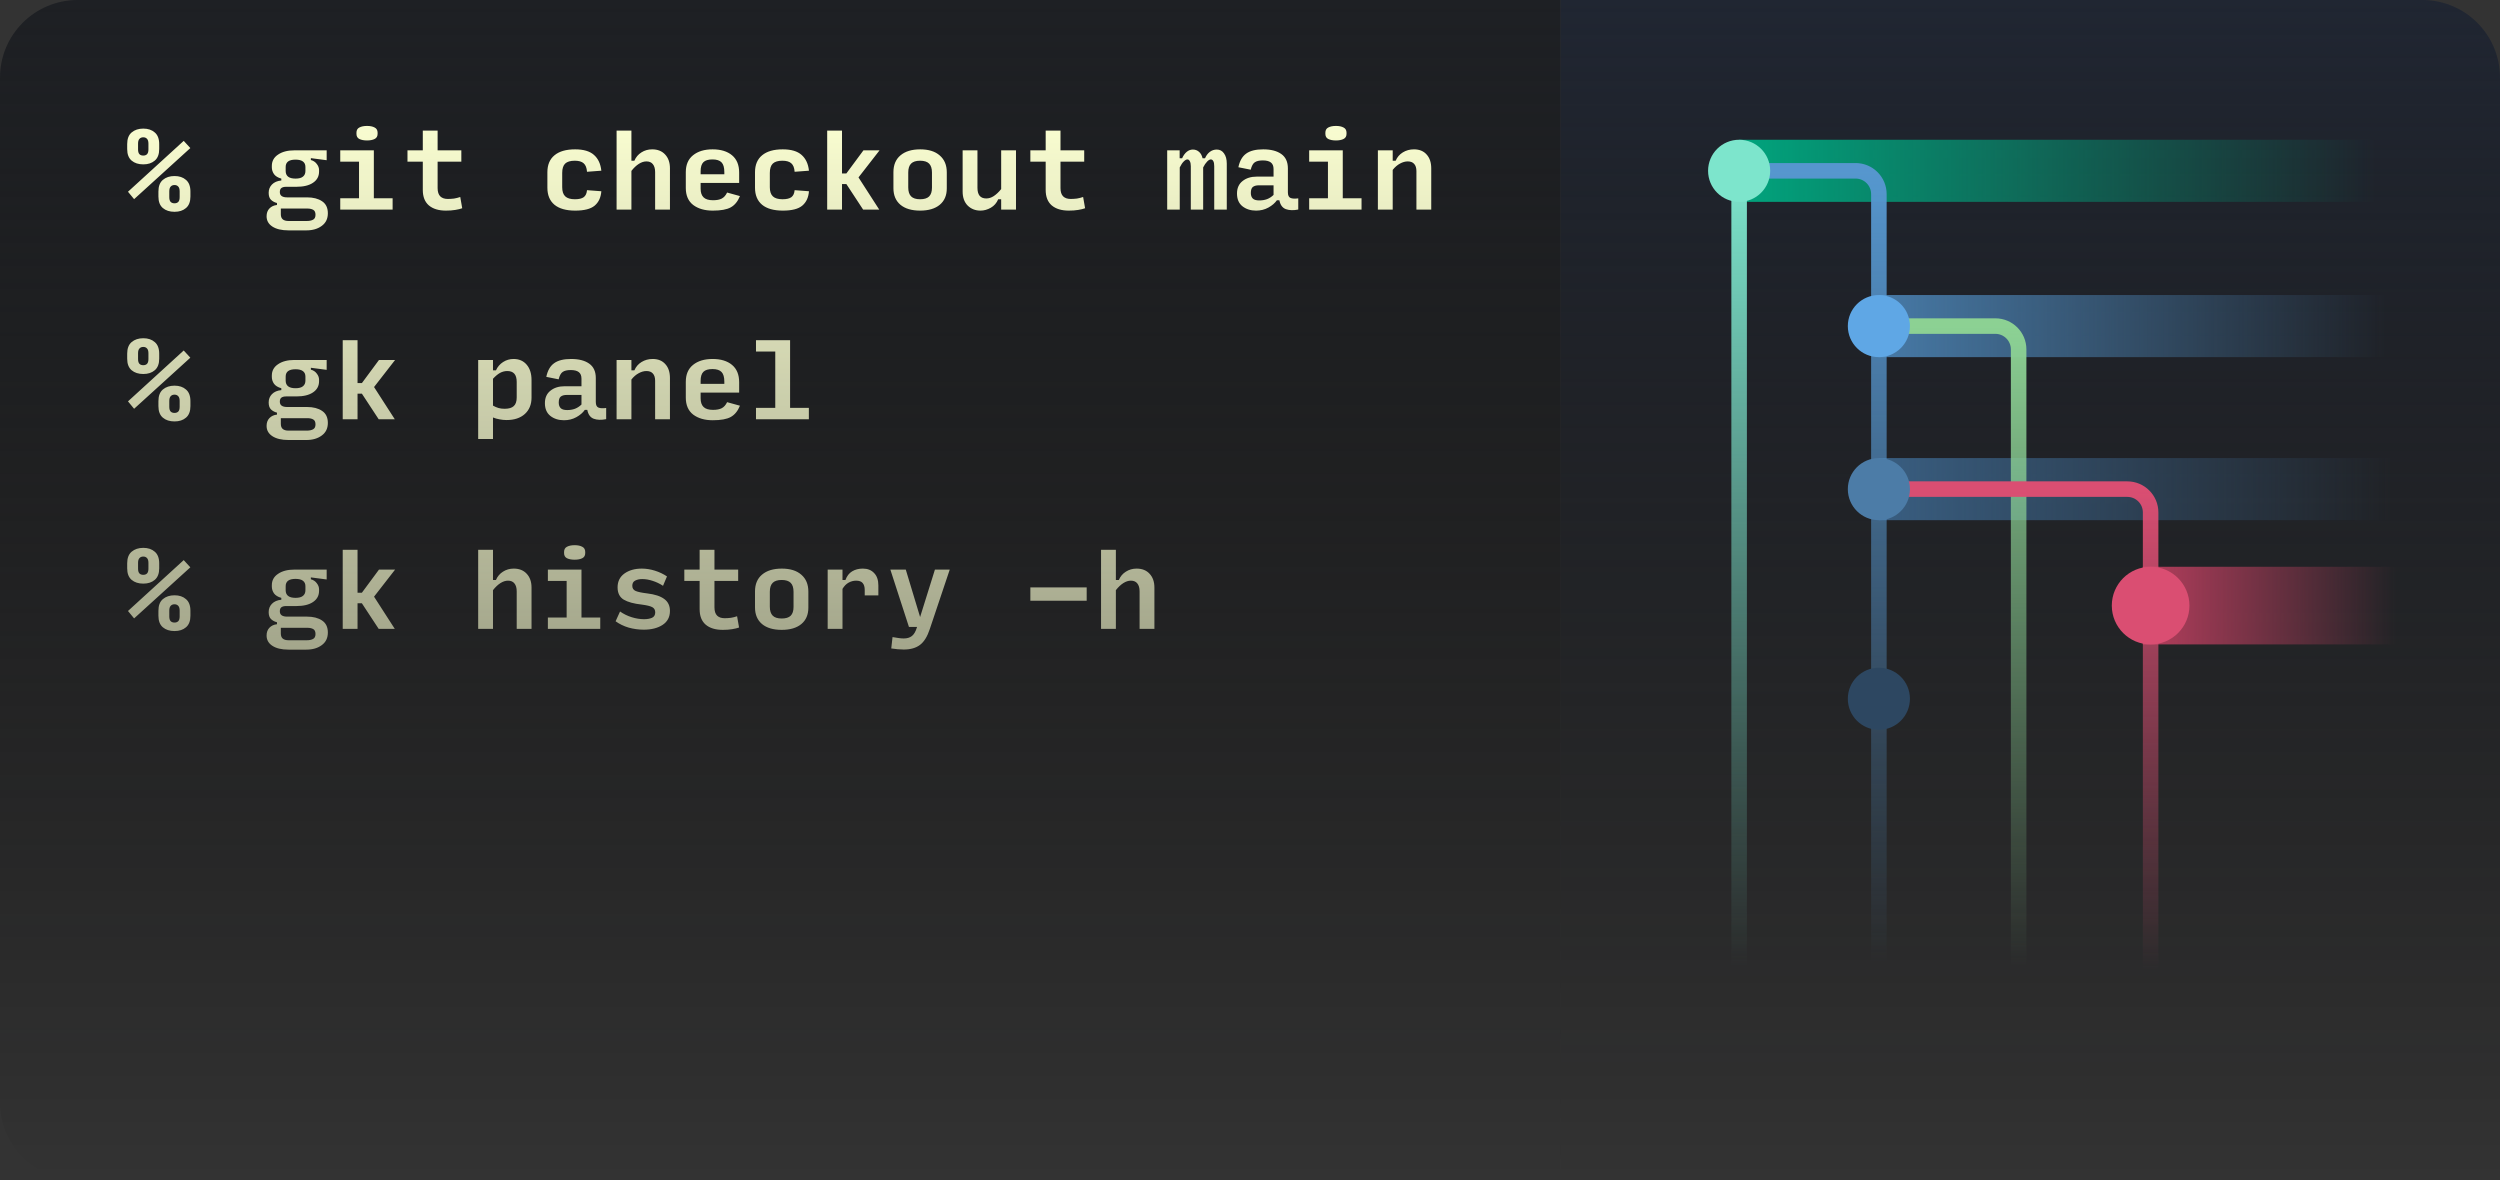 <svg xmlns="http://www.w3.org/2000/svg" width="322" height="152" viewBox="0 0 322 152" fill="none"><rect x="0" y="0" width="322" height="152" fill="#333333" stroke="none"/><path d="M0 10C0 4.477 4.477 0 10 0H201V152H10C4.477 152 0 147.523 0 142V10Z" fill="url(#paint0_linear_274_3856)"></path><path d="M322 10C322 4.477 317.523 0 312 0H201V152H322V10Z" fill="url(#paint1_linear_274_3856)"></path><path d="M18.456 21.171C17.837 21.171 17.336 21.01 16.954 20.687C16.573 20.365 16.382 19.869 16.382 19.198V18.562C16.382 17.883 16.573 17.382 16.954 17.06C17.345 16.729 17.846 16.564 18.456 16.564C19.067 16.564 19.559 16.729 19.933 17.06C20.314 17.382 20.506 17.883 20.506 18.562V19.198C20.506 19.869 20.314 20.365 19.933 20.687C19.559 21.01 19.067 21.171 18.456 21.171ZM18.456 20.038C18.66 20.038 18.821 19.979 18.94 19.86C19.059 19.733 19.118 19.529 19.118 19.249V18.498C19.118 18.218 19.059 18.015 18.94 17.887C18.821 17.752 18.66 17.684 18.456 17.684C18.244 17.684 18.079 17.752 17.96 17.887C17.841 18.015 17.782 18.218 17.782 18.498V19.249C17.782 19.529 17.841 19.733 17.96 19.86C18.079 19.979 18.244 20.038 18.456 20.038ZM16.484 24.696L23.662 18.142L24.515 19.071L17.273 25.651L16.484 24.696ZM22.478 27.28C21.859 27.28 21.358 27.119 20.976 26.796C20.595 26.474 20.404 25.978 20.404 25.307V24.671C20.404 23.992 20.595 23.491 20.976 23.169C21.367 22.838 21.867 22.673 22.478 22.673C23.089 22.673 23.581 22.838 23.954 23.169C24.336 23.491 24.527 23.992 24.527 24.671V25.307C24.527 25.978 24.336 26.474 23.954 26.796C23.581 27.119 23.089 27.28 22.478 27.28ZM22.478 26.186C22.682 26.186 22.843 26.126 22.962 26.007C23.081 25.88 23.14 25.676 23.14 25.396V24.645C23.14 24.366 23.081 24.162 22.962 24.035C22.843 23.899 22.682 23.831 22.478 23.831C22.266 23.831 22.101 23.899 21.982 24.035C21.863 24.162 21.804 24.366 21.804 24.645V25.396C21.804 25.676 21.863 25.88 21.982 26.007C22.101 26.126 22.266 26.186 22.478 26.186ZM42.228 27.471C42.228 28.167 41.969 28.706 41.452 29.087C40.934 29.478 40.268 29.673 39.454 29.673H37.163C36.272 29.673 35.576 29.507 35.075 29.176C34.583 28.854 34.337 28.413 34.337 27.853C34.337 27.437 34.46 27.102 34.706 26.847C34.952 26.593 35.275 26.444 35.674 26.402V26.147C35.368 26.071 35.114 25.935 34.91 25.74C34.706 25.545 34.605 25.244 34.605 24.836C34.605 24.412 34.745 24.056 35.025 23.767C35.313 23.47 35.716 23.296 36.234 23.245V23.004C35.801 22.885 35.487 22.694 35.292 22.431C35.105 22.159 35.012 21.867 35.012 21.553V21.375C35.012 20.755 35.279 20.267 35.814 19.911C36.348 19.546 37.048 19.364 37.914 19.364H42.075V20.636L40.039 20.369V20.611C40.361 20.696 40.616 20.866 40.803 21.12C40.998 21.366 41.095 21.629 41.095 21.909V22.1C41.095 22.711 40.837 23.19 40.319 23.538C39.81 23.886 39.093 24.06 38.168 24.06H36.844C36.59 24.06 36.391 24.111 36.246 24.213C36.111 24.314 36.043 24.488 36.043 24.735C36.043 24.972 36.123 25.146 36.285 25.256C36.446 25.367 36.679 25.422 36.984 25.422H39.555C40.344 25.422 40.985 25.587 41.477 25.918C41.978 26.249 42.228 26.767 42.228 27.471ZM38.066 23.004C38.499 23.004 38.817 22.919 39.021 22.749C39.233 22.579 39.339 22.338 39.339 22.024V21.502C39.339 21.196 39.233 20.963 39.021 20.802C38.809 20.641 38.49 20.56 38.066 20.56C37.634 20.56 37.311 20.641 37.099 20.802C36.895 20.963 36.794 21.196 36.794 21.502V22.024C36.794 22.338 36.895 22.579 37.099 22.749C37.311 22.919 37.634 23.004 38.066 23.004ZM37.163 28.464H39.517C39.848 28.464 40.115 28.409 40.319 28.298C40.531 28.188 40.637 27.976 40.637 27.662C40.637 27.348 40.54 27.136 40.344 27.026C40.149 26.915 39.895 26.86 39.581 26.86H36.17V27.598C36.17 27.887 36.251 28.103 36.412 28.247C36.581 28.392 36.832 28.464 37.163 28.464ZM43.824 27V25.536H46.242V20.827H43.824V19.364H48.151V25.536H50.569V27H43.824ZM47.273 18.091C46.866 18.091 46.535 18.027 46.28 17.9C46.034 17.773 45.911 17.552 45.911 17.238V17.098C45.911 16.776 46.034 16.551 46.28 16.424C46.535 16.288 46.866 16.22 47.273 16.22C47.68 16.22 48.007 16.288 48.253 16.424C48.508 16.551 48.635 16.776 48.635 17.098V17.238C48.635 17.552 48.508 17.773 48.253 17.9C47.999 18.027 47.672 18.091 47.273 18.091ZM57.447 27.127C56.497 27.127 55.759 26.902 55.233 26.453C54.715 26.003 54.456 25.341 54.456 24.467V20.827H52.483V19.364H54.456V16.818H56.365V19.364H59.42V20.827H56.365V24.226C56.365 24.709 56.48 25.066 56.709 25.294C56.938 25.515 57.261 25.625 57.676 25.625C57.939 25.625 58.207 25.608 58.478 25.575C58.75 25.532 59.017 25.464 59.28 25.371L59.534 26.822C59.305 26.907 59.008 26.979 58.644 27.038C58.287 27.098 57.888 27.127 57.447 27.127ZM74.092 27.127C72.921 27.127 72.03 26.877 71.419 26.376C70.808 25.867 70.503 25.133 70.503 24.174V22.189C70.503 21.23 70.808 20.501 71.419 20C72.03 19.491 72.916 19.236 74.079 19.236C75.156 19.236 75.963 19.474 76.497 19.949C77.04 20.424 77.358 21.103 77.452 21.985L75.606 22.125C75.572 21.616 75.428 21.252 75.174 21.031C74.927 20.81 74.546 20.7 74.028 20.7C73.468 20.7 73.056 20.823 72.793 21.069C72.539 21.315 72.412 21.718 72.412 22.278V24.111C72.412 24.654 72.543 25.049 72.806 25.294C73.069 25.541 73.485 25.664 74.053 25.664C74.563 25.664 74.94 25.575 75.186 25.396C75.432 25.21 75.572 24.909 75.606 24.493L77.452 24.633C77.392 25.439 77.104 26.058 76.586 26.491C76.077 26.915 75.246 27.127 74.092 27.127ZM79.417 27V16.818H81.326V20.7H81.707C81.903 20.242 82.204 19.886 82.611 19.631C83.018 19.368 83.481 19.236 83.998 19.236C84.703 19.236 85.258 19.457 85.666 19.898C86.082 20.339 86.289 20.933 86.289 21.68V27H84.38V22.164C84.38 21.722 84.283 21.383 84.088 21.145C83.901 20.908 83.625 20.789 83.26 20.789C82.938 20.789 82.611 20.895 82.28 21.107C81.949 21.319 81.631 21.621 81.326 22.011V27H79.417ZM95.305 25.256C95.025 25.944 94.631 26.427 94.122 26.707C93.621 26.987 92.849 27.127 91.805 27.127C90.77 27.127 89.93 26.886 89.285 26.402C88.649 25.91 88.331 25.18 88.331 24.213V22.176C88.331 21.226 88.64 20.501 89.26 20C89.888 19.491 90.728 19.236 91.78 19.236C92.84 19.236 93.676 19.491 94.287 20C94.898 20.509 95.203 21.252 95.203 22.227V23.564H90.24V24.302C90.24 24.802 90.367 25.176 90.622 25.422C90.876 25.668 91.279 25.791 91.831 25.791C92.314 25.791 92.692 25.719 92.963 25.575C93.243 25.43 93.472 25.172 93.651 24.798L95.305 25.256ZM90.24 22.049V22.444H93.294V22.164C93.294 21.578 93.175 21.162 92.938 20.916C92.7 20.662 92.31 20.535 91.767 20.535C91.224 20.535 90.834 20.653 90.596 20.891C90.359 21.128 90.24 21.515 90.24 22.049ZM100.834 27.127C99.663 27.127 98.772 26.877 98.161 26.376C97.55 25.867 97.245 25.133 97.245 24.174V22.189C97.245 21.23 97.55 20.501 98.161 20C98.772 19.491 99.659 19.236 100.821 19.236C101.899 19.236 102.705 19.474 103.239 19.949C103.782 20.424 104.101 21.103 104.194 21.985L102.348 22.125C102.314 21.616 102.17 21.252 101.916 21.031C101.67 20.81 101.288 20.7 100.77 20.7C100.21 20.7 99.799 20.823 99.536 21.069C99.281 21.315 99.154 21.718 99.154 22.278V24.111C99.154 24.654 99.285 25.049 99.548 25.294C99.811 25.541 100.227 25.664 100.796 25.664C101.305 25.664 101.682 25.575 101.928 25.396C102.174 25.21 102.314 24.909 102.348 24.493L104.194 24.633C104.134 25.439 103.846 26.058 103.328 26.491C102.819 26.915 101.988 27.127 100.834 27.127ZM108.45 23.704V27H106.541V16.818H108.45V22.342H109.01L111.212 19.364H113.286L110.575 22.851L113.248 27H111.173L109.01 23.704H108.45ZM118.509 27.127C117.423 27.127 116.579 26.877 115.977 26.376C115.374 25.867 115.073 25.154 115.073 24.238V22.176C115.073 21.243 115.374 20.522 115.977 20.013C116.587 19.495 117.436 19.236 118.522 19.236C119.608 19.236 120.448 19.499 121.042 20.026C121.644 20.543 121.946 21.268 121.946 22.202V24.264C121.946 25.172 121.644 25.876 121.042 26.376C120.44 26.877 119.595 27.127 118.509 27.127ZM118.509 25.664C119.035 25.664 119.421 25.545 119.667 25.307C119.913 25.061 120.037 24.684 120.037 24.174V22.227C120.037 21.701 119.913 21.315 119.667 21.069C119.421 20.823 119.035 20.7 118.509 20.7C117.983 20.7 117.597 20.823 117.351 21.069C117.105 21.315 116.982 21.697 116.982 22.215V24.136C116.982 24.662 117.105 25.049 117.351 25.294C117.597 25.541 117.983 25.664 118.509 25.664ZM126.291 27.127C125.629 27.127 125.077 26.911 124.636 26.478C124.203 26.037 123.987 25.434 123.987 24.671V19.364H125.896V24.187C125.896 24.645 125.989 24.989 126.176 25.218C126.371 25.447 126.655 25.562 127.029 25.562C127.36 25.562 127.682 25.46 127.996 25.256C128.318 25.044 128.637 24.743 128.951 24.353V19.364H130.86V27H128.951V25.664H128.569C128.365 26.147 128.047 26.512 127.614 26.758C127.181 27.004 126.74 27.127 126.291 27.127ZM137.674 27.127C136.723 27.127 135.985 26.902 135.459 26.453C134.942 26.003 134.683 25.341 134.683 24.467V20.827H132.71V19.364H134.683V16.818H136.592V19.364H139.646V20.827H136.592V24.226C136.592 24.709 136.706 25.066 136.936 25.294C137.165 25.515 137.487 25.625 137.903 25.625C138.166 25.625 138.433 25.608 138.705 25.575C138.976 25.532 139.243 25.464 139.506 25.371L139.761 26.822C139.532 26.907 139.235 26.979 138.87 27.038C138.514 27.098 138.115 27.127 137.674 27.127ZM151.951 21.566V27H150.335V19.364H151.938V20.382H152.256C152.418 20.026 152.617 19.75 152.855 19.555C153.092 19.359 153.355 19.262 153.644 19.262C153.949 19.262 154.212 19.359 154.433 19.555C154.653 19.741 154.806 20.017 154.891 20.382H155.209C155.362 20.026 155.57 19.75 155.833 19.555C156.096 19.359 156.393 19.262 156.724 19.262C157.114 19.262 157.424 19.427 157.653 19.758C157.89 20.081 158.009 20.522 158.009 21.082V27H156.393V21.413C156.393 21.124 156.355 20.908 156.278 20.764C156.202 20.611 156.092 20.535 155.947 20.535C155.812 20.535 155.655 20.628 155.476 20.814C155.298 20.993 155.129 21.243 154.967 21.566V27H153.376V21.413C153.376 21.124 153.334 20.908 153.249 20.764C153.173 20.611 153.067 20.535 152.931 20.535C152.795 20.535 152.638 20.624 152.46 20.802C152.29 20.971 152.121 21.226 151.951 21.566ZM162.201 25.816C162.558 25.816 162.889 25.761 163.194 25.651C163.5 25.532 163.78 25.35 164.034 25.104V23.869H162.125C161.811 23.869 161.561 23.937 161.374 24.073C161.196 24.209 161.107 24.471 161.107 24.862C161.107 25.167 161.192 25.405 161.361 25.575C161.531 25.736 161.811 25.816 162.201 25.816ZM161.781 27.127C161.086 27.127 160.5 26.941 160.025 26.567C159.558 26.194 159.325 25.647 159.325 24.925C159.325 24.23 159.563 23.695 160.038 23.322C160.513 22.94 161.12 22.749 161.858 22.749H164.034V21.769C164.034 21.387 163.92 21.107 163.69 20.929C163.461 20.751 163.118 20.662 162.66 20.662C162.193 20.662 161.845 20.742 161.616 20.904C161.387 21.056 161.213 21.375 161.094 21.858L159.503 21.54C159.673 20.726 160.008 20.14 160.509 19.784C161.009 19.419 161.739 19.236 162.698 19.236C163.69 19.236 164.467 19.436 165.027 19.834C165.595 20.233 165.88 20.853 165.88 21.693V24.773C165.88 25.163 165.994 25.405 166.223 25.498C166.452 25.591 166.783 25.608 167.216 25.549V26.987C166.597 27.114 166.062 27.098 165.612 26.936C165.171 26.767 164.895 26.385 164.785 25.791H164.467C164.212 26.156 163.847 26.47 163.372 26.733C162.897 26.996 162.367 27.127 161.781 27.127ZM168.621 27V25.536H171.039V20.827H168.621V19.364H172.948V25.536H175.366V27H168.621ZM172.07 18.091C171.663 18.091 171.332 18.027 171.077 17.9C170.831 17.773 170.708 17.552 170.708 17.238V17.098C170.708 16.776 170.831 16.551 171.077 16.424C171.332 16.288 171.663 16.22 172.07 16.22C172.477 16.22 172.804 16.288 173.05 16.424C173.305 16.551 173.432 16.776 173.432 17.098V17.238C173.432 17.552 173.305 17.773 173.05 17.9C172.795 18.027 172.469 18.091 172.07 18.091ZM177.471 27V19.364H179.38V20.7H179.762C179.957 20.242 180.263 19.886 180.679 19.631C181.103 19.368 181.582 19.236 182.117 19.236C182.813 19.236 183.356 19.457 183.746 19.898C184.145 20.331 184.344 20.929 184.344 21.693V27H182.435V22.036C182.435 21.629 182.337 21.319 182.142 21.107C181.956 20.895 181.68 20.789 181.315 20.789C180.993 20.789 180.662 20.882 180.322 21.069C179.983 21.247 179.669 21.519 179.38 21.884V27H177.471ZM18.456 48.171C17.837 48.171 17.336 48.01 16.954 47.687C16.573 47.365 16.382 46.868 16.382 46.198V45.562C16.382 44.883 16.573 44.382 16.954 44.06C17.345 43.729 17.846 43.564 18.456 43.564C19.067 43.564 19.559 43.729 19.933 44.06C20.314 44.382 20.506 44.883 20.506 45.562V46.198C20.506 46.868 20.314 47.365 19.933 47.687C19.559 48.01 19.067 48.171 18.456 48.171ZM18.456 47.038C18.66 47.038 18.821 46.979 18.94 46.86C19.059 46.733 19.118 46.529 19.118 46.249V45.498C19.118 45.218 19.059 45.014 18.94 44.887C18.821 44.752 18.66 44.684 18.456 44.684C18.244 44.684 18.079 44.752 17.96 44.887C17.841 45.014 17.782 45.218 17.782 45.498V46.249C17.782 46.529 17.841 46.733 17.96 46.86C18.079 46.979 18.244 47.038 18.456 47.038ZM16.484 51.696L23.662 45.142L24.515 46.071L17.273 52.651L16.484 51.696ZM22.478 54.28C21.859 54.28 21.358 54.119 20.976 53.796C20.595 53.474 20.404 52.978 20.404 52.307V51.671C20.404 50.992 20.595 50.492 20.976 50.169C21.367 49.838 21.867 49.673 22.478 49.673C23.089 49.673 23.581 49.838 23.954 50.169C24.336 50.492 24.527 50.992 24.527 51.671V52.307C24.527 52.978 24.336 53.474 23.954 53.796C23.581 54.119 23.089 54.28 22.478 54.28ZM22.478 53.185C22.682 53.185 22.843 53.126 22.962 53.007C23.081 52.88 23.14 52.676 23.14 52.396V51.645C23.14 51.365 23.081 51.162 22.962 51.035C22.843 50.899 22.682 50.831 22.478 50.831C22.266 50.831 22.101 50.899 21.982 51.035C21.863 51.162 21.804 51.365 21.804 51.645V52.396C21.804 52.676 21.863 52.88 21.982 53.007C22.101 53.126 22.266 53.185 22.478 53.185ZM42.228 54.471C42.228 55.167 41.969 55.706 41.452 56.087C40.934 56.478 40.268 56.673 39.454 56.673H37.163C36.272 56.673 35.576 56.507 35.075 56.176C34.583 55.854 34.337 55.413 34.337 54.853C34.337 54.437 34.46 54.102 34.706 53.847C34.952 53.593 35.275 53.444 35.674 53.402V53.147C35.368 53.071 35.114 52.935 34.91 52.74C34.706 52.545 34.605 52.244 34.605 51.836C34.605 51.412 34.745 51.056 35.025 50.767C35.313 50.47 35.716 50.296 36.234 50.245V50.004C35.801 49.885 35.487 49.694 35.292 49.431C35.105 49.159 35.012 48.867 35.012 48.553V48.374C35.012 47.755 35.279 47.267 35.814 46.911C36.348 46.546 37.048 46.364 37.914 46.364H42.075V47.636L40.039 47.369V47.611C40.361 47.696 40.616 47.865 40.803 48.12C40.998 48.366 41.095 48.629 41.095 48.909V49.1C41.095 49.711 40.837 50.19 40.319 50.538C39.81 50.886 39.093 51.06 38.168 51.06H36.844C36.59 51.06 36.391 51.111 36.246 51.213C36.111 51.315 36.043 51.489 36.043 51.734C36.043 51.972 36.123 52.146 36.285 52.256C36.446 52.367 36.679 52.422 36.984 52.422H39.555C40.344 52.422 40.985 52.587 41.477 52.918C41.978 53.249 42.228 53.767 42.228 54.471ZM38.066 50.004C38.499 50.004 38.817 49.919 39.021 49.749C39.233 49.579 39.339 49.338 39.339 49.024V48.502C39.339 48.196 39.233 47.963 39.021 47.802C38.809 47.641 38.49 47.56 38.066 47.56C37.634 47.56 37.311 47.641 37.099 47.802C36.895 47.963 36.794 48.196 36.794 48.502V49.024C36.794 49.338 36.895 49.579 37.099 49.749C37.311 49.919 37.634 50.004 38.066 50.004ZM37.163 55.464H39.517C39.848 55.464 40.115 55.408 40.319 55.298C40.531 55.188 40.637 54.976 40.637 54.662C40.637 54.348 40.54 54.136 40.344 54.026C40.149 53.915 39.895 53.86 39.581 53.86H36.17V54.598C36.17 54.887 36.251 55.103 36.412 55.247C36.581 55.392 36.832 55.464 37.163 55.464ZM46.051 50.704V54H44.142V43.818H46.051V49.342H46.611L48.813 46.364H50.888L48.177 49.851L50.849 54H48.775L46.611 50.704H46.051ZM64.999 52.651C65.534 52.651 65.924 52.536 66.17 52.307C66.425 52.078 66.552 51.705 66.552 51.187V49.202C66.552 48.718 66.45 48.362 66.247 48.133C66.043 47.904 65.742 47.789 65.343 47.789C65.012 47.789 64.698 47.87 64.401 48.031C64.113 48.192 63.812 48.442 63.498 48.782V52.244C63.735 52.379 63.968 52.481 64.198 52.549C64.427 52.617 64.694 52.651 64.999 52.651ZM65.241 54.102C64.953 54.102 64.656 54.072 64.35 54.013C64.045 53.962 63.761 53.881 63.498 53.771V56.545H61.589V46.364H63.498V47.7H63.879C64.083 47.25 64.388 46.894 64.796 46.631C65.203 46.368 65.653 46.236 66.145 46.236C66.858 46.236 67.422 46.482 67.838 46.974C68.253 47.458 68.461 48.12 68.461 48.96V51.213C68.461 52.095 68.173 52.799 67.596 53.325C67.019 53.843 66.234 54.102 65.241 54.102ZM73.061 52.816C73.417 52.816 73.748 52.761 74.053 52.651C74.359 52.532 74.639 52.35 74.894 52.104V50.869H72.984C72.67 50.869 72.42 50.937 72.234 51.073C72.055 51.209 71.966 51.471 71.966 51.862C71.966 52.167 72.051 52.405 72.221 52.575C72.39 52.736 72.67 52.816 73.061 52.816ZM72.641 54.127C71.945 54.127 71.359 53.941 70.884 53.567C70.418 53.194 70.184 52.647 70.184 51.925C70.184 51.23 70.422 50.695 70.897 50.322C71.372 49.94 71.979 49.749 72.717 49.749H74.894V48.769C74.894 48.387 74.779 48.107 74.55 47.929C74.321 47.751 73.977 47.662 73.519 47.662C73.052 47.662 72.704 47.742 72.475 47.904C72.246 48.056 72.072 48.374 71.954 48.858L70.363 48.54C70.532 47.725 70.867 47.14 71.368 46.784C71.869 46.419 72.598 46.236 73.557 46.236C74.55 46.236 75.326 46.436 75.886 46.834C76.455 47.233 76.739 47.853 76.739 48.693V51.773C76.739 52.163 76.853 52.405 77.083 52.498C77.312 52.592 77.643 52.608 78.075 52.549V53.987C77.456 54.114 76.921 54.098 76.472 53.936C76.03 53.767 75.755 53.385 75.644 52.791H75.326C75.072 53.156 74.707 53.47 74.232 53.733C73.757 53.996 73.226 54.127 72.641 54.127ZM79.417 54V46.364H81.326V47.7H81.707C81.903 47.242 82.208 46.886 82.624 46.631C83.048 46.368 83.528 46.236 84.062 46.236C84.758 46.236 85.301 46.457 85.691 46.898C86.09 47.331 86.289 47.929 86.289 48.693V54H84.38V49.036C84.38 48.629 84.283 48.319 84.088 48.107C83.901 47.895 83.625 47.789 83.26 47.789C82.938 47.789 82.607 47.882 82.267 48.069C81.928 48.247 81.614 48.519 81.326 48.884V54H79.417ZM95.305 52.256C95.025 52.944 94.631 53.427 94.122 53.707C93.621 53.987 92.849 54.127 91.805 54.127C90.77 54.127 89.93 53.886 89.285 53.402C88.649 52.91 88.331 52.18 88.331 51.213V49.176C88.331 48.226 88.64 47.501 89.26 47C89.888 46.491 90.728 46.236 91.78 46.236C92.84 46.236 93.676 46.491 94.287 47C94.898 47.509 95.203 48.252 95.203 49.227V50.564H90.24V51.302C90.24 51.802 90.367 52.176 90.622 52.422C90.876 52.668 91.279 52.791 91.831 52.791C92.314 52.791 92.692 52.719 92.963 52.575C93.243 52.43 93.472 52.172 93.651 51.798L95.305 52.256ZM90.24 49.049V49.444H93.294V49.164C93.294 48.578 93.175 48.162 92.938 47.916C92.7 47.662 92.31 47.535 91.767 47.535C91.224 47.535 90.834 47.653 90.596 47.891C90.359 48.129 90.24 48.514 90.24 49.049ZM97.372 54V52.536H99.854V45.282H97.372V43.818H101.763V52.536H104.181V54H97.372ZM18.456 75.171C17.837 75.171 17.336 75.01 16.954 74.687C16.573 74.365 16.382 73.868 16.382 73.198V72.562C16.382 71.883 16.573 71.382 16.954 71.06C17.345 70.729 17.846 70.564 18.456 70.564C19.067 70.564 19.559 70.729 19.933 71.06C20.314 71.382 20.506 71.883 20.506 72.562V73.198C20.506 73.868 20.314 74.365 19.933 74.687C19.559 75.01 19.067 75.171 18.456 75.171ZM18.456 74.038C18.66 74.038 18.821 73.979 18.94 73.86C19.059 73.733 19.118 73.529 19.118 73.249V72.498C19.118 72.218 19.059 72.014 18.94 71.887C18.821 71.751 18.66 71.684 18.456 71.684C18.244 71.684 18.079 71.751 17.96 71.887C17.841 72.014 17.782 72.218 17.782 72.498V73.249C17.782 73.529 17.841 73.733 17.96 73.86C18.079 73.979 18.244 74.038 18.456 74.038ZM16.484 78.696L23.662 72.142L24.515 73.071L17.273 79.651L16.484 78.696ZM22.478 81.28C21.859 81.28 21.358 81.119 20.976 80.796C20.595 80.474 20.404 79.978 20.404 79.307V78.671C20.404 77.992 20.595 77.492 20.976 77.169C21.367 76.838 21.867 76.673 22.478 76.673C23.089 76.673 23.581 76.838 23.954 77.169C24.336 77.492 24.527 77.992 24.527 78.671V79.307C24.527 79.978 24.336 80.474 23.954 80.796C23.581 81.119 23.089 81.28 22.478 81.28ZM22.478 80.186C22.682 80.186 22.843 80.126 22.962 80.007C23.081 79.88 23.14 79.676 23.14 79.396V78.645C23.14 78.365 23.081 78.162 22.962 78.034C22.843 77.899 22.682 77.831 22.478 77.831C22.266 77.831 22.101 77.899 21.982 78.034C21.863 78.162 21.804 78.365 21.804 78.645V79.396C21.804 79.676 21.863 79.88 21.982 80.007C22.101 80.126 22.266 80.186 22.478 80.186ZM42.228 81.471C42.228 82.167 41.969 82.706 41.452 83.087C40.934 83.478 40.268 83.673 39.454 83.673H37.163C36.272 83.673 35.576 83.507 35.075 83.176C34.583 82.854 34.337 82.413 34.337 81.853C34.337 81.437 34.46 81.102 34.706 80.847C34.952 80.593 35.275 80.444 35.674 80.402V80.147C35.368 80.071 35.114 79.935 34.91 79.74C34.706 79.545 34.605 79.244 34.605 78.836C34.605 78.412 34.745 78.056 35.025 77.767C35.313 77.47 35.716 77.296 36.234 77.246V77.004C35.801 76.885 35.487 76.694 35.292 76.431C35.105 76.159 35.012 75.867 35.012 75.553V75.374C35.012 74.755 35.279 74.267 35.814 73.911C36.348 73.546 37.048 73.364 37.914 73.364H42.075V74.636L40.039 74.369V74.611C40.361 74.696 40.616 74.865 40.803 75.12C40.998 75.366 41.095 75.629 41.095 75.909V76.1C41.095 76.711 40.837 77.19 40.319 77.538C39.81 77.886 39.093 78.06 38.168 78.06H36.844C36.59 78.06 36.391 78.111 36.246 78.213C36.111 78.314 36.043 78.489 36.043 78.734C36.043 78.972 36.123 79.146 36.285 79.256C36.446 79.367 36.679 79.422 36.984 79.422H39.555C40.344 79.422 40.985 79.587 41.477 79.918C41.978 80.249 42.228 80.767 42.228 81.471ZM38.066 77.004C38.499 77.004 38.817 76.919 39.021 76.749C39.233 76.579 39.339 76.338 39.339 76.024V75.502C39.339 75.196 39.233 74.963 39.021 74.802C38.809 74.641 38.49 74.56 38.066 74.56C37.634 74.56 37.311 74.641 37.099 74.802C36.895 74.963 36.794 75.196 36.794 75.502V76.024C36.794 76.338 36.895 76.579 37.099 76.749C37.311 76.919 37.634 77.004 38.066 77.004ZM37.163 82.464H39.517C39.848 82.464 40.115 82.409 40.319 82.298C40.531 82.188 40.637 81.976 40.637 81.662C40.637 81.348 40.54 81.136 40.344 81.025C40.149 80.915 39.895 80.86 39.581 80.86H36.17V81.598C36.17 81.887 36.251 82.103 36.412 82.247C36.581 82.391 36.832 82.464 37.163 82.464ZM46.051 77.704V81H44.142V70.818H46.051V76.342H46.611L48.813 73.364H50.888L48.177 76.851L50.849 81H48.775L46.611 77.704H46.051ZM61.589 81V70.818H63.498V74.7H63.879C64.075 74.242 64.376 73.885 64.783 73.631C65.19 73.368 65.653 73.236 66.17 73.236C66.875 73.236 67.43 73.457 67.838 73.898C68.253 74.339 68.461 74.933 68.461 75.68V81H66.552V76.164C66.552 75.722 66.455 75.383 66.259 75.145C66.073 74.908 65.797 74.789 65.432 74.789C65.11 74.789 64.783 74.895 64.452 75.107C64.121 75.319 63.803 75.621 63.498 76.011V81H61.589ZM70.566 81V79.536H72.984V74.827H70.566V73.364H74.894V79.536H77.312V81H70.566ZM74.015 72.091C73.608 72.091 73.277 72.027 73.023 71.9C72.776 71.773 72.653 71.552 72.653 71.238V71.098C72.653 70.776 72.776 70.551 73.023 70.424C73.277 70.288 73.608 70.22 74.015 70.22C74.423 70.22 74.749 70.288 74.995 70.424C75.25 70.551 75.377 70.776 75.377 71.098V71.238C75.377 71.552 75.25 71.773 74.995 71.9C74.741 72.027 74.414 72.091 74.015 72.091ZM82.917 81.102C82.255 81.102 81.606 81.013 80.969 80.835C80.341 80.648 79.781 80.376 79.289 80.02L79.862 78.76C80.32 79.082 80.821 79.329 81.364 79.498C81.915 79.668 82.442 79.753 82.942 79.753C83.358 79.753 83.701 79.693 83.973 79.575C84.253 79.447 84.393 79.214 84.393 78.874C84.393 78.561 84.266 78.336 84.011 78.2C83.757 78.064 83.303 77.954 82.649 77.869C81.64 77.759 80.868 77.547 80.333 77.233C79.807 76.91 79.544 76.384 79.544 75.654C79.544 74.891 79.837 74.297 80.422 73.873C81.016 73.448 81.763 73.236 82.662 73.236C83.222 73.236 83.786 73.326 84.355 73.504C84.923 73.682 85.441 73.928 85.907 74.242L85.398 75.451C84.966 75.171 84.52 74.959 84.062 74.814C83.604 74.662 83.154 74.585 82.713 74.585C82.348 74.585 82.043 74.653 81.797 74.789C81.559 74.916 81.44 75.137 81.44 75.451C81.44 75.765 81.58 75.986 81.86 76.113C82.149 76.24 82.649 76.346 83.362 76.431C84.346 76.55 85.08 76.791 85.564 77.156C86.047 77.513 86.289 78.022 86.289 78.684C86.289 79.473 85.971 80.075 85.335 80.491C84.707 80.898 83.901 81.102 82.917 81.102ZM93.103 81.127C92.153 81.127 91.415 80.902 90.889 80.453C90.371 80.003 90.112 79.341 90.112 78.467V74.827H88.14V73.364H90.112V70.818H92.022V73.364H95.076V74.827H92.022V78.225C92.022 78.709 92.136 79.066 92.365 79.294C92.594 79.515 92.917 79.626 93.332 79.626C93.596 79.626 93.863 79.609 94.134 79.575C94.406 79.532 94.673 79.464 94.936 79.371L95.191 80.822C94.962 80.907 94.665 80.979 94.3 81.038C93.943 81.098 93.545 81.127 93.103 81.127ZM100.681 81.127C99.595 81.127 98.751 80.877 98.148 80.376C97.546 79.867 97.245 79.154 97.245 78.238V76.176C97.245 75.243 97.546 74.522 98.148 74.013C98.759 73.495 99.608 73.236 100.694 73.236C101.78 73.236 102.62 73.499 103.214 74.025C103.816 74.543 104.117 75.269 104.117 76.202V78.264C104.117 79.171 103.816 79.876 103.214 80.376C102.611 80.877 101.767 81.127 100.681 81.127ZM100.681 79.664C101.207 79.664 101.593 79.545 101.839 79.307C102.085 79.061 102.208 78.684 102.208 78.174V76.227C102.208 75.701 102.085 75.315 101.839 75.069C101.593 74.823 101.207 74.7 100.681 74.7C100.155 74.7 99.769 74.823 99.523 75.069C99.277 75.315 99.154 75.697 99.154 76.215V78.136C99.154 78.662 99.277 79.049 99.523 79.294C99.769 79.541 100.155 79.664 100.681 79.664ZM106.604 81V73.364H108.513V74.7H108.895C109.082 74.191 109.366 73.822 109.748 73.593C110.138 73.355 110.601 73.236 111.135 73.236C111.746 73.236 112.23 73.427 112.586 73.809C112.951 74.182 113.133 74.713 113.133 75.4V76.686H111.377V75.986C111.377 75.595 111.288 75.298 111.11 75.094C110.94 74.891 110.66 74.789 110.27 74.789C109.93 74.789 109.608 74.874 109.302 75.044C109.005 75.205 108.742 75.472 108.513 75.846V81H106.604ZM116.397 83.66C116.15 83.66 115.892 83.647 115.62 83.622C115.357 83.596 115.081 83.562 114.793 83.52L114.958 82.056C115.255 82.116 115.523 82.158 115.76 82.184C115.998 82.218 116.21 82.234 116.397 82.234C116.829 82.234 117.177 82.133 117.44 81.929C117.712 81.725 117.928 81.361 118.089 80.835L118.115 80.746H117.071L114.678 73.364H116.664L118.509 79.473L120.418 73.364H122.327L119.757 81.025C119.443 81.984 119.023 82.663 118.497 83.062C117.97 83.461 117.27 83.66 116.397 83.66ZM132.71 77.373V75.654H139.965V77.373H132.71ZM141.815 81V70.818H143.724V74.7H144.106C144.301 74.242 144.602 73.885 145.01 73.631C145.417 73.368 145.879 73.236 146.397 73.236C147.101 73.236 147.657 73.457 148.064 73.898C148.48 74.339 148.688 74.933 148.688 75.68V81H146.779V76.164C146.779 75.722 146.681 75.383 146.486 75.145C146.299 74.908 146.024 74.789 145.659 74.789C145.336 74.789 145.01 74.895 144.679 75.107C144.348 75.319 144.03 75.621 143.724 76.011V81H141.815Z" fill="url(#paint2_linear_274_3856)"></path><rect x="224" y="18" width="98" height="8" fill="url(#paint3_linear_274_3856)"></rect><rect x="242" y="38" width="78" height="8" fill="url(#paint4_linear_274_3856)"></rect><rect x="242" y="59" width="79" height="8" fill="url(#paint5_linear_274_3856)"></rect><line x1="224" y1="129" x2="224" y2="22" stroke="url(#paint6_linear_274_3856)" stroke-width="2"></line><path d="M227 22H239C240.657 22 242 23.343 242 25V124" stroke="url(#paint7_linear_274_3856)" stroke-width="2"></path><path d="M245 42H257C258.657 42 260 43.343 260 45V124.5" stroke="url(#paint8_linear_274_3856)" stroke-width="2"></path><rect x="276" y="73" width="39" height="10" fill="url(#paint9_linear_274_3856)"></rect><path d="M245 63H274C275.657 63 277 64.343 277 66V125" stroke="url(#paint10_linear_274_3856)" stroke-width="2"></path><circle cx="242" cy="42" r="4" fill="#5FA7E5"></circle><circle cx="242" cy="63" r="4" fill="#4C7CA7"></circle><circle cx="277" cy="78" r="5" fill="#DA4E72"></circle><circle cx="242" cy="90" r="4" fill="#2D4761"></circle><circle cx="224" cy="22" r="4" fill="#7DE5CC"></circle><defs><linearGradient id="paint0_linear_274_3856" x1="100.5" y1="0" x2="100.5" y2="152" gradientUnits="userSpaceOnUse"><stop stop-color="#1E2024"></stop><stop offset="1" stop-opacity="0"></stop></linearGradient><linearGradient id="paint1_linear_274_3856" x1="261.5" y1="0" x2="261.5" y2="152" gradientUnits="userSpaceOnUse"><stop stop-color="#202632"></stop><stop offset="1" stop-opacity="0"></stop></linearGradient><linearGradient id="paint2_linear_274_3856" x1="101" y1="14" x2="101" y2="186.659" gradientUnits="userSpaceOnUse"><stop stop-color="#FBFFD2"></stop><stop offset="1" stop-color="#FBFFD2" stop-opacity="0"></stop></linearGradient><linearGradient id="paint3_linear_274_3856" x1="224" y1="22" x2="306.022" y2="22" gradientUnits="userSpaceOnUse"><stop stop-color="#01A47D"></stop><stop offset="1" stop-color="#01A47D" stop-opacity="0"></stop></linearGradient><linearGradient id="paint4_linear_274_3856" x1="242" y1="42" x2="307.283" y2="42" gradientUnits="userSpaceOnUse"><stop stop-color="#477AA7"></stop><stop offset="1" stop-color="#477AA7" stop-opacity="0"></stop></linearGradient><linearGradient id="paint5_linear_274_3856" x1="242" y1="63" x2="308.12" y2="63" gradientUnits="userSpaceOnUse"><stop stop-color="#395E81"></stop><stop offset="1" stop-color="#395E81" stop-opacity="0"></stop></linearGradient><linearGradient id="paint6_linear_274_3856" x1="225" y1="22" x2="225" y2="124.5" gradientUnits="userSpaceOnUse"><stop stop-color="#7DE5CC"></stop><stop offset="1" stop-color="#7DE5CC" stop-opacity="0"></stop></linearGradient><linearGradient id="paint7_linear_274_3856" x1="234.5" y1="22" x2="234.5" y2="124" gradientUnits="userSpaceOnUse"><stop stop-color="#5696CE"></stop><stop offset="1" stop-color="#599BD5" stop-opacity="0"></stop></linearGradient><linearGradient id="paint8_linear_274_3856" x1="252.5" y1="42" x2="252.5" y2="124.5" gradientUnits="userSpaceOnUse"><stop stop-color="#8CD193"></stop><stop offset="1" stop-color="#8CD193" stop-opacity="0"></stop></linearGradient><linearGradient id="paint9_linear_274_3856" x1="276" y1="78" x2="308.641" y2="78" gradientUnits="userSpaceOnUse"><stop stop-color="#B63E5D"></stop><stop offset="1" stop-color="#B63E5D" stop-opacity="0"></stop></linearGradient><linearGradient id="paint10_linear_274_3856" x1="277" y1="63" x2="277" y2="125" gradientUnits="userSpaceOnUse"><stop stop-color="#DA4E72"></stop><stop offset="1" stop-color="#DA4E72" stop-opacity="0"></stop></linearGradient></defs></svg>